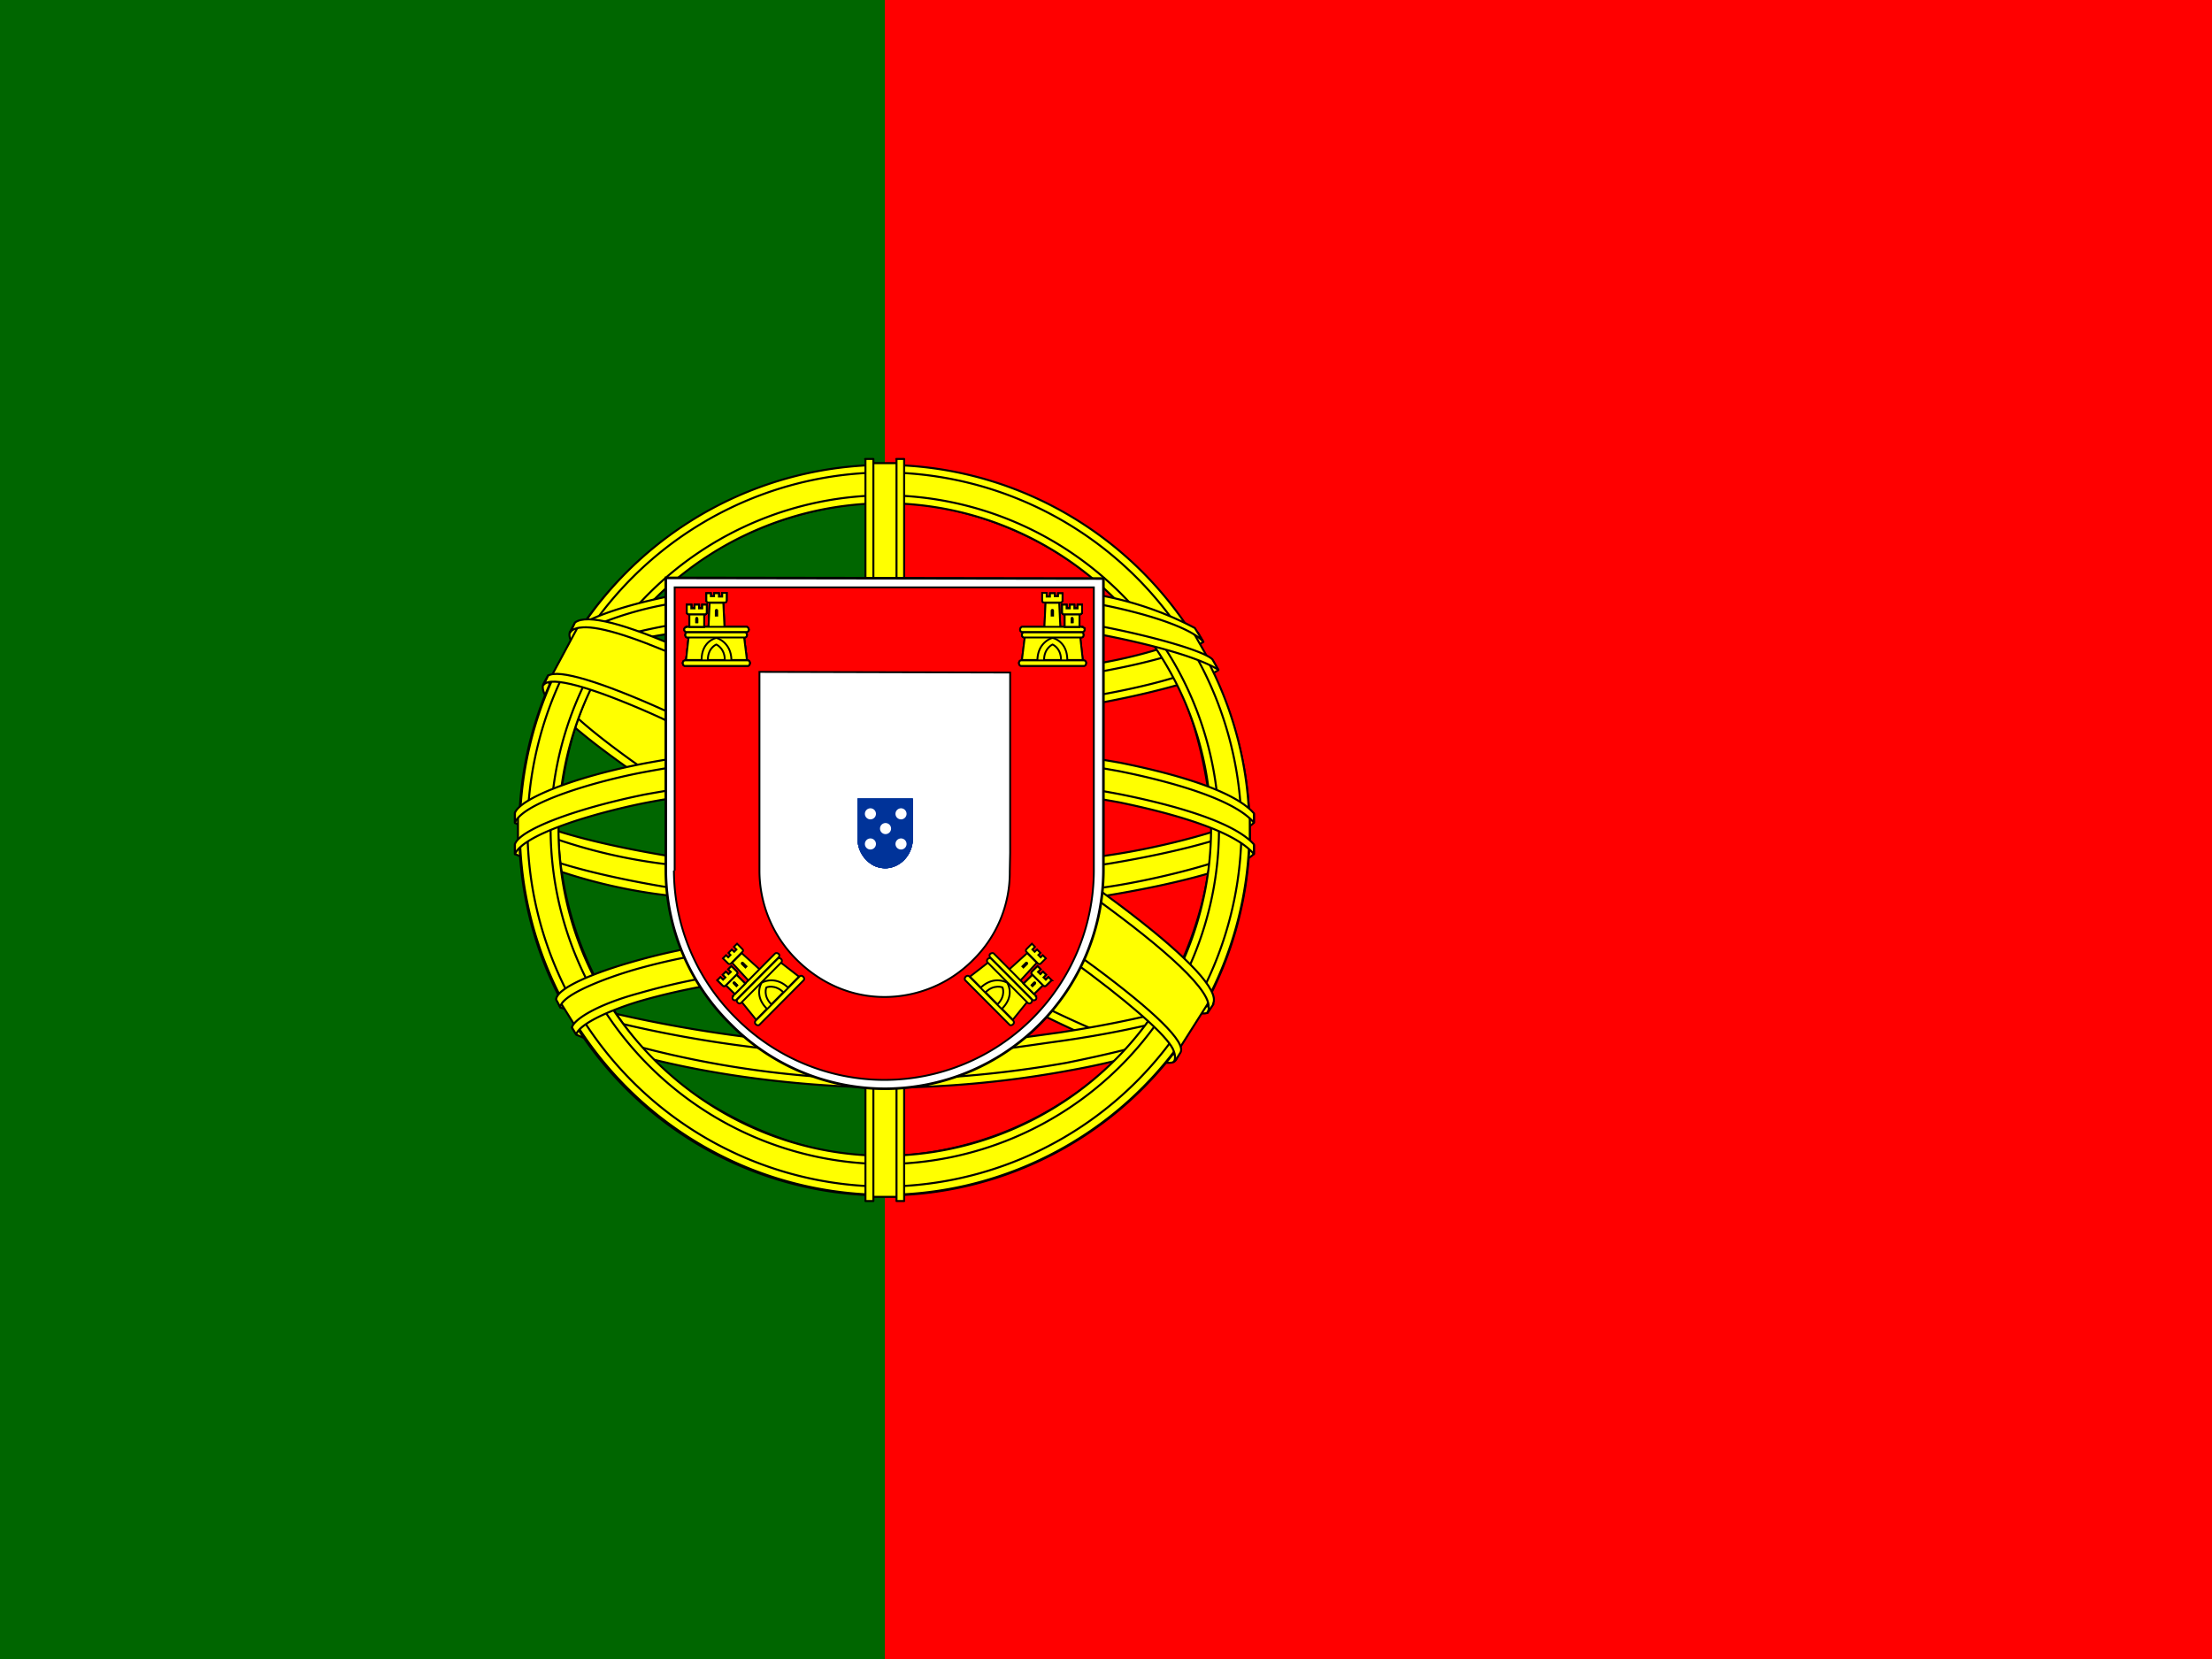 <svg width="24" height="18" viewBox="0 0 24 18" fill="none" xmlns="http://www.w3.org/2000/svg"><rect x="0" y="0" width="24" height="18" fill="#333333" stroke="none"/><g clip-path="url(#a)"><path d="M9.6 0H24v18H9.6z" fill="red"/><path d="M0 0h9.6v18H0z" fill="#060"/><path fill-rule="evenodd" clip-rule="evenodd" d="M12.731 11.483c-1.21-.038-6.75-3.495-6.787-4.05l.304-.507c.55.799 6.213 4.163 6.772 4.043z" fill="#FF0" stroke="#000" stroke-width=".022" stroke-linecap="round" stroke-linejoin="round"/><path fill-rule="evenodd" clip-rule="evenodd" d="M6.184 6.855c-.109.292 1.447 1.252 3.315 2.392 1.871 1.137 3.483 1.838 3.6 1.74l.056-.104c-.022.037-.075.048-.161.022-.506-.146-1.823-.75-3.454-1.74-1.635-.99-3.053-1.901-3.274-2.288a.24.24 0 0 1-.022-.116h-.008l-.045.083zm6.574 4.643c-.02.037-.06.037-.132.03-.45-.05-1.822-.717-3.446-1.688-1.89-1.133-3.45-2.16-3.278-2.43l.045-.083.008.004c-.15.458 3.079 2.303 3.27 2.423 1.867 1.155 3.443 1.834 3.581 1.657z" fill="#FF0" stroke="#000" stroke-width=".022" stroke-linecap="round" stroke-linejoin="round"/><path fill-rule="evenodd" clip-rule="evenodd" d="M9.608 7.77c1.207-.011 2.7-.165 3.562-.51l-.187-.3c-.507.281-2.007.469-3.387.495C7.97 7.44 6.818 7.286 6.24 6.9l-.172.322c1.057.45 2.145.544 3.54.548" fill="#FF0"/><path d="M9.608 7.77c1.207-.011 2.7-.165 3.562-.51l-.187-.3c-.507.281-2.007.469-3.387.495C7.97 7.44 6.818 7.286 6.24 6.9l-.172.322c1.057.45 2.145.544 3.54.548" stroke="#000" stroke-width=".022" stroke-linecap="round" stroke-linejoin="round"/><path fill-rule="evenodd" clip-rule="evenodd" d="M13.219 7.267c-.03.05-.593.24-1.418.383q-1.092.165-2.197.161a16 16 0 0 1-2.108-.135c-.866-.135-1.312-.322-1.48-.39l.04-.082c.477.187.927.3 1.452.382a15.4 15.4 0 0 0 4.278-.022c.844-.139 1.305-.315 1.373-.394l.06.101zm-.165-.303c-.09.075-.548.236-1.35.363q-1.04.15-2.093.15c-.825 0-1.503-.06-2.017-.135-.818-.105-1.253-.3-1.41-.352l.049-.083c.123.064.54.233 1.368.35q1.001.133 2.01.127 1.044 0 2.078-.15c.806-.113 1.241-.315 1.309-.368zM5.636 9.225c.743.401 2.397.6 3.96.615 1.425.004 3.278-.218 3.972-.585l-.02-.401c-.217.337-2.204.663-3.967.652-1.762-.015-3.4-.285-3.948-.637v.356" fill="#FF0"/><path d="M5.636 9.225c.743.401 2.397.6 3.96.615 1.425.004 3.278-.218 3.972-.585l-.02-.401c-.217.337-2.204.663-3.967.652-1.762-.015-3.4-.285-3.948-.637v.356m7.586-1.958c-.03.05-.593.24-1.418.383q-1.092.165-2.197.161a16 16 0 0 1-2.108-.135c-.866-.135-1.312-.322-1.48-.39l.04-.082c.477.187.927.3 1.452.382a15.4 15.4 0 0 0 4.278-.022c.844-.139 1.305-.315 1.373-.394l.06.101zm-.165-.303c-.09.075-.548.236-1.35.363q-1.04.15-2.093.15c-.825 0-1.503-.06-2.017-.135-.818-.105-1.253-.3-1.41-.352l.049-.083c.123.064.54.233 1.368.35q1.001.133 2.01.127 1.044 0 2.078-.15c.806-.113 1.241-.315 1.309-.368z" stroke="#000" stroke-width=".022" stroke-linecap="round" stroke-linejoin="round"/><path fill-rule="evenodd" clip-rule="evenodd" d="M13.605 9.169v.094c-.105.127-.758.315-1.575.45q-1.22.175-2.453.165a15 15 0 0 1-2.325-.162 5.8 5.8 0 0 1-1.665-.45v-.108c.364.24 1.347.42 1.677.472.592.09 1.353.158 2.313.158a16.4 16.4 0 0 0 2.438-.165c.589-.087 1.425-.308 1.59-.454m0-.338v.094c-.105.124-.758.311-1.575.446q-1.22.177-2.453.17-1.168.006-2.325-.162a5.8 5.8 0 0 1-1.665-.45v-.113c.364.244 1.35.42 1.677.473a15 15 0 0 0 2.313.161c1.01 0 1.82-.075 2.438-.169.589-.082 1.425-.303 1.59-.45m-4.013 2.58c-1.71-.007-3.176-.465-3.487-.54l.225.353a9.4 9.4 0 0 0 3.277.536c1.302-.037 2.438-.139 3.237-.529l.232-.367c-.544.259-2.4.547-3.487.547" fill="#FF0"/><path d="M9.592 11.411c-1.71-.007-3.176-.465-3.487-.54l.225.353a9.4 9.4 0 0 0 3.277.536c1.302-.037 2.438-.139 3.237-.529l.232-.367c-.544.259-2.4.547-3.487.547m4.016-2.242v.094c-.105.127-.758.315-1.575.45q-1.22.175-2.453.165a15 15 0 0 1-2.325-.162 5.8 5.8 0 0 1-1.665-.45v-.108c.364.24 1.347.42 1.677.472.592.09 1.353.158 2.313.158a16.4 16.4 0 0 0 2.438-.165c.589-.087 1.425-.308 1.59-.454m0-.338v.094c-.105.124-.758.311-1.575.446q-1.22.177-2.453.17-1.168.006-2.325-.162a5.8 5.8 0 0 1-1.665-.45v-.113c.364.244 1.35.42 1.677.473a15 15 0 0 0 2.313.161c1.01 0 1.82-.075 2.438-.169.589-.082 1.425-.303 1.59-.45" stroke="#000" stroke-width=".022" stroke-linecap="round" stroke-linejoin="round"/><path fill-rule="evenodd" clip-rule="evenodd" d="m12.934 11.149-.105.15a8.4 8.4 0 0 1-1.223.315c-.664.123-1.338.186-2.013.187-1.515-.022-2.757-.319-3.338-.574l-.049-.078.008-.015.079.033c1.067.354 2.183.537 3.307.544.705 0 1.406-.079 1.973-.18.87-.176 1.222-.307 1.33-.367l.027-.015zm.199-.33-.075.13c-.203.076-.75.233-1.55.346-.524.071-.85.142-1.897.161a13 13 0 0 1-3.532-.525l-.041-.094c1.166.323 2.367.5 3.577.525.956-.018 1.365-.09 1.886-.16.93-.143 1.4-.3 1.538-.342v-.008l.097-.037z" fill="#FF0" stroke="#000" stroke-width=".022" stroke-linecap="round" stroke-linejoin="round"/><path fill-rule="evenodd" clip-rule="evenodd" d="M13.155 8.91c.004 1.125-.574 2.137-1.035 2.58a3.72 3.72 0 0 1-2.542 1.057c-1.137.02-2.205-.72-2.494-1.046a3.8 3.8 0 0 1-1.031-2.527c.067-1.23.55-2.085 1.248-2.674a3.74 3.74 0 0 1 2.408-.851 3.68 3.68 0 0 1 2.662 1.335c.47.57.675 1.189.784 2.126m-3.57-3.847a3.975 3.975 0 0 1 3.975 3.945 3.966 3.966 0 0 1-5.48 3.662 3.96 3.96 0 0 1-2.447-3.662c-.004-2.175 1.773-3.945 3.952-3.945" fill="#FF0"/><path d="M9.585 5.063a3.975 3.975 0 0 1 3.975 3.945 3.966 3.966 0 0 1-5.48 3.662 3.96 3.96 0 0 1-2.447-3.662c-.004-2.175 1.773-3.945 3.952-3.945m3.57 3.847c.004 1.125-.574 2.137-1.035 2.58a3.72 3.72 0 0 1-2.542 1.057c-1.137.02-2.205-.72-2.494-1.046a3.8 3.8 0 0 1-1.031-2.527c.067-1.23.55-2.085 1.248-2.674a3.74 3.74 0 0 1 2.408-.851 3.68 3.68 0 0 1 2.662 1.335c.47.57.675 1.189.784 2.126" stroke="#000" stroke-width=".022" stroke-linecap="round" stroke-linejoin="round"/><path fill-rule="evenodd" clip-rule="evenodd" d="M9.596 5.044a3.966 3.966 0 0 1 3.96 3.96 3.965 3.965 0 0 1-3.956 3.96 3.97 3.97 0 0 1-3.96-3.96 3.966 3.966 0 0 1 3.96-3.96zM5.723 9a3.89 3.89 0 0 0 3.873 3.874A3.89 3.89 0 0 0 13.47 9a3.89 3.89 0 0 0-3.874-3.874A3.89 3.89 0 0 0 5.723 9" fill="#FF0" stroke="#000" stroke-width=".022" stroke-linecap="round" stroke-linejoin="round"/><path fill-rule="evenodd" clip-rule="evenodd" d="M9.6 5.374A3.637 3.637 0 0 1 13.226 9 3.64 3.64 0 0 1 9.6 12.63 3.644 3.644 0 0 1 5.974 9 3.64 3.64 0 0 1 9.6 5.374M6.06 9c0 1.95 1.598 3.54 3.54 3.54A3.554 3.554 0 0 0 13.14 9c0-1.95-1.597-3.54-3.54-3.54A3.555 3.555 0 0 0 6.06 9" fill="#FF0" stroke="#000" stroke-width=".022" stroke-linecap="round" stroke-linejoin="round"/><path fill-rule="evenodd" clip-rule="evenodd" d="M9.761 5.025H9.42v7.961h.337z" fill="#FF0" stroke="#000" stroke-width=".022" stroke-linecap="round" stroke-linejoin="round"/><path fill-rule="evenodd" clip-rule="evenodd" d="M9.724 4.98h.086v8.051h-.083V4.98zm-.338 0h.09v8.051H9.39V4.98z" fill="#FF0" stroke="#000" stroke-width=".022" stroke-linecap="round" stroke-linejoin="round"/><path fill-rule="evenodd" clip-rule="evenodd" d="M13.56 9.158v-.293l-.24-.225-1.361-.36L10 8.081l-2.362.12-1.68.398-.338.251v.296l.86-.386 2.04-.319h1.96l1.44.158.998.24z" fill="#FF0" stroke="#000" stroke-width=".022" stroke-linecap="round" stroke-linejoin="round"/><path fill-rule="evenodd" clip-rule="evenodd" d="M9.6 8.393c.934 0 1.837.086 2.561.225.743.15 1.264.337 1.444.543v.105c-.218-.262-.919-.45-1.463-.562a14 14 0 0 0-2.546-.225c-.979 0-1.894.097-2.599.232-.562.113-1.316.338-1.41.555v-.108c.05-.15.612-.375 1.4-.537a14 14 0 0 1 2.61-.228zm0-.342c.859-.001 1.716.074 2.561.225.743.15 1.264.338 1.444.548v.101c-.218-.259-.919-.45-1.463-.559a14 14 0 0 0-2.546-.225c-.87-.002-1.739.075-2.595.233-.544.101-1.327.334-1.414.551V8.82c.053-.15.623-.386 1.4-.536A14 14 0 0 1 9.6 8.05m-.023-1.73c1.474-.008 2.76.206 3.35.506l.213.375c-.51-.277-1.898-.562-3.559-.525-1.354.011-2.801.15-3.525.54l.255-.427c.596-.312 1.999-.47 3.266-.47" fill="#FF0"/><path d="M9.577 6.319c1.474-.008 2.76.206 3.35.506l.213.375c-.51-.277-1.898-.562-3.559-.525-1.354.011-2.801.15-3.525.54l.255-.427c.596-.312 1.999-.47 3.266-.47M9.6 8.394c.934 0 1.837.086 2.561.225.743.15 1.264.337 1.444.543v.105c-.218-.262-.919-.45-1.463-.562a14 14 0 0 0-2.546-.225c-.979 0-1.894.097-2.599.232-.562.113-1.316.338-1.41.555v-.108c.05-.15.612-.375 1.4-.537a14 14 0 0 1 2.61-.228zm0-.342c.859-.001 1.716.074 2.561.225.743.15 1.264.338 1.444.548v.101c-.218-.259-.919-.45-1.463-.559a14 14 0 0 0-2.546-.225c-.87-.002-1.739.075-2.595.233-.544.101-1.327.334-1.414.551V8.82c.053-.15.623-.386 1.4-.536A14 14 0 0 1 9.6 8.05" stroke="#000" stroke-width=".022" stroke-linecap="round" stroke-linejoin="round"/><path fill-rule="evenodd" clip-rule="evenodd" d="M9.6 6.626a13.3 13.3 0 0 1 2.299.161c.6.113 1.174.278 1.256.368l.064.112c-.199-.127-.698-.273-1.335-.393-.638-.12-1.452-.162-2.288-.158-.948-.004-1.687.045-2.317.158-.435.06-.856.191-1.249.386l.064-.116c.225-.113.574-.252 1.166-.36.656-.12 1.403-.154 2.34-.158m0-.337c.803-.008 1.598.037 2.216.15.401.06.79.186 1.148.375l.093.15c-.157-.177-.75-.345-1.278-.435-.615-.109-1.376-.15-2.179-.158a13.5 13.5 0 0 0-2.231.165 3.7 3.7 0 0 0-1.11.341l.082-.123c.218-.113.57-.218 1.013-.304A13.4 13.4 0 0 1 9.6 6.285zm1.965 4.361c-.65-.113-1.31-.163-1.969-.15-2.456.03-3.247.506-3.345.649l-.187-.3c.63-.45 1.965-.705 3.547-.683.821.015 1.53.072 2.123.188l-.169.3" fill="#FF0"/><path d="M11.565 10.65c-.65-.113-1.31-.163-1.969-.15-2.456.03-3.247.506-3.345.649l-.187-.3c.63-.45 1.965-.705 3.547-.683.821.015 1.53.072 2.123.188l-.169.3M9.6 6.626a13.3 13.3 0 0 1 2.299.161c.6.113 1.174.278 1.256.368l.064.112c-.199-.127-.698-.273-1.335-.393-.638-.12-1.452-.162-2.288-.158-.948-.004-1.687.045-2.317.158-.435.06-.856.191-1.249.386l.064-.116c.225-.113.574-.252 1.166-.36.656-.12 1.403-.154 2.34-.158m0-.337c.803-.008 1.598.037 2.216.15.401.06.79.186 1.148.375l.093.15c-.157-.177-.75-.345-1.278-.435-.615-.109-1.376-.15-2.179-.158a13.5 13.5 0 0 0-2.231.165 3.7 3.7 0 0 0-1.11.341l.082-.123c.218-.113.57-.218 1.013-.304A13.4 13.4 0 0 1 9.6 6.285z" stroke="#000" stroke-width=".022" stroke-linecap="round" stroke-linejoin="round"/><path fill-rule="evenodd" clip-rule="evenodd" d="M9.585 10.459c.682.011 1.35.037 1.999.157l-.045.083c-.6-.113-1.245-.15-1.95-.15-.912-.008-1.827.079-2.625.307-.252.072-.668.233-.713.368l-.045-.075c.015-.083.263-.248.735-.375.915-.263 1.77-.311 2.644-.315m.03-.345c.72-.001 1.44.062 2.149.187l-.05.086a11 11 0 0 0-2.1-.183c-.907 0-1.87.067-2.748.322-.281.083-.772.263-.787.402l-.045-.083c.007-.128.43-.296.813-.405.882-.259 1.85-.322 2.768-.326" fill="#FF0" stroke="#000" stroke-width=".022" stroke-linecap="round" stroke-linejoin="round"/><path fill-rule="evenodd" clip-rule="evenodd" d="m13.102 10.894-.292.461-.851-.754L9.76 9.12 7.28 7.759 5.992 7.32l.274-.51.094-.049.799.199 2.64 1.361 1.522.96 1.279.919.521.6z" fill="#FF0" stroke="#000" stroke-width=".022" stroke-linecap="round" stroke-linejoin="round"/><path fill-rule="evenodd" clip-rule="evenodd" d="M5.947 7.331c.225-.15 1.883.585 3.623 1.635 1.729 1.05 3.386 2.235 3.236 2.457l-.049.078-.022.019c.004-.004.03-.037 0-.116-.075-.244-1.253-1.181-3.199-2.359C7.635 7.916 6.052 7.234 5.9 7.429zm7.215 3.559c.143-.285-1.395-1.444-3.303-2.572-1.95-1.107-3.36-1.76-3.62-1.564l-.052.109c0 .003 0-.008.015-.02.045-.037.124-.037.158-.037.442.008 1.706.589 3.48 1.605.78.45 3.285 2.063 3.274 2.513 0 .037.003.045-.012.067l.064-.097z" fill="#FF0" stroke="#000" stroke-width=".022" stroke-linecap="round" stroke-linejoin="round"/><path d="M7.224 9.441a2.35 2.35 0 0 0 .7 1.668 2.36 2.36 0 0 0 1.672.704 2.376 2.376 0 0 0 2.376-2.368V6.277L7.224 6.27z" fill="#fff" stroke="#000" stroke-width=".028"/><path d="M7.312 9.445a2.26 2.26 0 0 0 .672 1.6 2.28 2.28 0 0 0 1.608.672 2.276 2.276 0 0 0 2.276-2.264v-3.08H7.32v3.072m3.64-2.148v1.956l-.004.204a1.33 1.33 0 0 1-.4.96c-.254.256-.6.4-.96.4-.376 0-.708-.16-.956-.408a1.36 1.36 0 0 1-.4-.96V7.29z" fill="red"/><path d="M7.312 9.445a2.26 2.26 0 0 0 .672 1.6 2.28 2.28 0 0 0 1.608.672 2.276 2.276 0 0 0 2.276-2.264v-3.08H7.32v3.072m3.64-2.148v1.956l-.004.204a1.33 1.33 0 0 1-.4.96c-.254.256-.6.4-.96.4-.376 0-.708-.16-.956-.408a1.36 1.36 0 0 1-.4-.96V7.29z" stroke="#000" stroke-width=".02"/><path d="M7.608 7.177c.004-.22.16-.272.16-.272.004 0 .172.056.172.276h-.332" fill="#FF0"/><path d="m7.472 6.91-.028.251h.168c0-.208.16-.24.16-.24.004 0 .16.044.164.24h.168l-.032-.256h-.6zm-.04.255h.68c.012 0 .024.012.024.028 0 .02-.012.032-.024.032h-.68c-.012 0-.024-.012-.024-.032q.002-.026.028-.028z" fill="#FF0" stroke="#000" stroke-width=".02"/><path d="M7.68 7.161c0-.132.092-.168.092-.168s.092.04.092.168zm-.232-.36H8.1c.012 0 .024.016.024.032a.026.026 0 0 1-.024.024h-.652c-.012 0-.024-.012-.024-.028 0-.012.012-.024.024-.024zm.016.06h.616c.012 0 .024.012.024.028s-.012.028-.024.028h-.62q-.024-.002-.024-.028t.024-.028zm.2-.424h.048v.032h.036v-.032H7.8v.036h.036v-.04h.048v.08q-.001.024-.02.024h-.176c-.012 0-.024-.008-.024-.02zm.184.108.012.256h-.172l.012-.26h.148" fill="#FF0"/><path d="m7.848 6.545.012.256h-.172l.012-.26h.148m-.168.62c0-.132.092-.168.092-.168s.092.04.092.168zm-.232-.36H8.1c.012 0 .024.016.024.032a.026.026 0 0 1-.024.024h-.652c-.012 0-.024-.012-.024-.028 0-.012.012-.024.024-.024zm.016.06h.616c.012 0 .024.012.024.028s-.012.028-.024.028h-.62q-.024-.002-.024-.028t.024-.028zm.2-.424h.048v.032h.036v-.032H7.8v.036h.036v-.04h.048v.08q-.001.024-.02.024h-.176c-.012 0-.024-.008-.024-.02z" stroke="#000" stroke-width=".02"/><path d="M7.64 6.665v.136h-.16v-.136z" fill="#FF0" stroke="#000" stroke-width=".02"/><path d="M7.64 6.665v.136h-.16v-.136zm-.188-.104H7.5v.04h.036v-.04h.048v.04h.036v-.04h.048v.08q-.001.024-.02.024h-.172a.024.024 0 0 1-.024-.024z" fill="#FF0" stroke="#000" stroke-width=".02"/><path d="M7.452 6.561H7.5v.04h.036v-.04h.048v.04h.036v-.04h.048v.08q-.001.024-.02.024h-.172a.024.024 0 0 1-.024-.024z" fill="#FF0" stroke="#000" stroke-width=".02"/><path d="M7.756 6.625c0-.024.036-.024.036 0v.064h-.036zm-.212.088c0-.024.032-.024.032 0v.048h-.032z" fill="#000"/><path d="M7.544 6.713c0-.024.032-.024.032 0v.048h-.032z" fill="#000"/><path d="M7.608 7.177c.004-.22.16-.272.16-.272.004 0 .172.056.172.276h-.332" fill="#FF0"/><path d="m7.472 6.91-.028.251h.168c0-.208.16-.24.16-.24.004 0 .16.044.164.24h.168l-.032-.256h-.6zm-.04.255h.68c.012 0 .024.012.024.028 0 .02-.012.032-.024.032h-.68c-.012 0-.024-.012-.024-.032q.002-.026.028-.028z" fill="#FF0" stroke="#000" stroke-width=".02"/><path d="M7.68 7.161c0-.132.092-.168.092-.168s.092.04.092.168zm-.232-.36H8.1c.012 0 .024.016.024.032a.026.026 0 0 1-.024.024h-.652c-.012 0-.024-.012-.024-.028 0-.012.012-.024.024-.024zm.016.06h.616c.012 0 .024.012.024.028s-.012.028-.024.028h-.62q-.024-.002-.024-.028t.024-.028zm.2-.424h.048v.032h.036v-.032H7.8v.036h.036v-.04h.048v.08q-.001.024-.02.024h-.176c-.012 0-.024-.008-.024-.02zm.184.108.012.256h-.172l.012-.26h.148" fill="#FF0"/><path d="m7.848 6.545.012.256h-.172l.012-.26h.148m-.168.62c0-.132.092-.168.092-.168s.092.04.092.168zm-.232-.36H8.1c.012 0 .024.016.024.032a.026.026 0 0 1-.024.024h-.652c-.012 0-.024-.012-.024-.028 0-.012.012-.024.024-.024zm.016.06h.616c.012 0 .024.012.024.028s-.012.028-.024.028h-.62q-.024-.002-.024-.028t.024-.028zm.2-.424h.048v.032h.036v-.032H7.8v.036h.036v-.04h.048v.08q-.001.024-.02.024h-.176c-.012 0-.024-.008-.024-.02z" stroke="#000" stroke-width=".02"/><path d="M7.64 6.665v.136h-.16v-.136z" fill="#FF0" stroke="#000" stroke-width=".02"/><path d="M7.64 6.665v.136h-.16v-.136zm-.188-.104H7.5v.04h.036v-.04h.048v.04h.036v-.04h.048v.08q-.001.024-.02.024h-.172a.024.024 0 0 1-.024-.024z" fill="#FF0" stroke="#000" stroke-width=".02"/><path d="M7.452 6.561H7.5v.04h.036v-.04h.048v.04h.036v-.04h.048v.08q-.001.024-.02.024h-.172a.024.024 0 0 1-.024-.024z" fill="#FF0" stroke="#000" stroke-width=".02"/><path d="M7.756 6.625c0-.024.036-.024.036 0v.064h-.036zm-.212.088c0-.024.032-.024.032 0v.048h-.032z" fill="#000"/><path d="M7.544 6.713c0-.024.032-.024.032 0v.048h-.032z" fill="#000"/><path d="M8.33 10.96c-.153-.158-.08-.306-.08-.306.003-.002.16-.082.317.073l-.234.235" fill="#FF0"/><path d="m8.044 10.867.16.197.117-.119c-.147-.146-.057-.282-.057-.282.003-.003.144-.083.286.052l.118-.119-.204-.158-.423.426zm.153.209.48-.483c.008-.008.025-.008.036.003.015.014.015.031.006.04l-.479.482c-.008.009-.025.009-.04-.005a.027.027 0 0 1 0-.04z" fill="#FF0" stroke="#000" stroke-width=".02"/><path d="M8.37 10.897c-.094-.093-.055-.184-.055-.184s.093-.037.184.053zm-.42-.089.46-.463c.008-.008.028-.005.04.006.008.008.008.025 0 .034l-.46.462c-.008.009-.025.009-.037-.002-.008-.009-.008-.026 0-.034zm.054.03.434-.436c.009-.009.026-.009.037.003.011.01.011.028.003.036l-.437.44q-.018.015-.037-.002-.018-.02-.003-.037zm-.16-.44.034-.034.023.023.025-.026-.022-.022.036-.037.026.025.025-.025-.028-.029.034-.034.056.057q.017.017.003.03l-.124.126c-.008.008-.022.011-.03.003zm.207-.054.19.172-.121.122-.177-.192.105-.105" fill="#FF0"/><path d="m8.05 10.344.19.172-.12.122-.177-.192.105-.105m.321.556c-.093-.093-.054-.184-.054-.184s.093-.037.184.053zm-.419-.089.46-.463c.008-.008.028-.005.04.006.008.008.008.025 0 .034l-.46.462c-.008.009-.025.009-.037-.002-.008-.009-.008-.026 0-.034zm.054.03.434-.436c.009-.009.026-.009.037.003.011.01.011.028.003.036l-.437.44q-.018.015-.037-.002-.018-.02-.003-.037zm-.16-.44.034-.034.023.023.025-.026-.022-.022.036-.037.026.025.025-.025-.028-.029.034-.034.056.057q.017.017.003.03l-.124.126c-.008.008-.022.011-.03.003z" stroke="#000" stroke-width=".02"/><path d="m7.99 10.576.096.096-.113.113-.097-.095z" fill="#FF0" stroke="#000" stroke-width=".02"/><path d="m7.99 10.576.096.096-.113.113-.097-.095z" fill="#FF0" stroke="#000" stroke-width=".02"/><path d="m7.783 10.636.034-.034.028.028.026-.025-.029-.029.034-.034.028.028.026-.025-.029-.028.034-.034.057.056q.016.018.003.031l-.121.122a.02.02 0 0 1-.017.007.02.02 0 0 1-.017-.007z" fill="#FF0" stroke="#000" stroke-width=".02"/><path d="m7.783 10.636.034-.034.028.028.026-.025-.029-.029.034-.034.028.028.026-.025-.029-.028.034-.034.057.056q.016.018.003.031l-.121.122a.02.02 0 0 1-.017.007.02.02 0 0 1-.017-.007z" fill="#FF0" stroke="#000" stroke-width=".02"/><path d="M8.043 10.466c-.017-.017.008-.043.025-.026l.045.045-.025.026zm-.087.212c-.017-.017.005-.04.022-.023l.034.034-.022.023z" fill="#000"/><path d="M7.956 10.678c-.017-.017.005-.04.022-.023l.034.034-.022.023z" fill="#000"/><path d="M7.608 7.177c.004-.22.16-.272.16-.272.004 0 .172.056.172.276h-.332" fill="#FF0"/><path d="m7.472 6.91-.028.251h.168c0-.208.16-.24.16-.24.004 0 .16.044.164.24h.168l-.032-.256h-.6zm-.04.255h.68c.012 0 .024.012.024.028 0 .02-.012.032-.024.032h-.68c-.012 0-.024-.012-.024-.032q.002-.026.028-.028z" fill="#FF0" stroke="#000" stroke-width=".02"/><path d="M7.68 7.161c0-.132.092-.168.092-.168s.092.04.092.168zm-.232-.36H8.1c.012 0 .024.016.024.032a.026.026 0 0 1-.024.024h-.652c-.012 0-.024-.012-.024-.028 0-.012.012-.024.024-.024zm.016.06h.616c.012 0 .024.012.024.028s-.012.028-.024.028h-.62q-.024-.002-.024-.028t.024-.028zm.2-.424h.048v.032h.036v-.032H7.8v.036h.036v-.04h.048v.08q-.001.024-.02.024h-.176c-.012 0-.024-.008-.024-.02zm.184.108.012.256h-.172l.012-.26h.148" fill="#FF0"/><path d="m7.848 6.545.012.256h-.172l.012-.26h.148m-.168.62c0-.132.092-.168.092-.168s.092.04.092.168zm-.232-.36H8.1c.012 0 .024.016.024.032a.026.026 0 0 1-.024.024h-.652c-.012 0-.024-.012-.024-.028 0-.012.012-.024.024-.024zm.016.06h.616c.012 0 .024.012.024.028s-.012.028-.024.028h-.62q-.024-.002-.024-.028t.024-.028zm.2-.424h.048v.032h.036v-.032H7.8v.036h.036v-.04h.048v.08q-.001.024-.02.024h-.176c-.012 0-.024-.008-.024-.02z" stroke="#000" stroke-width=".02"/><path d="M7.64 6.665v.136h-.16v-.136z" fill="#FF0" stroke="#000" stroke-width=".02"/><path d="M7.64 6.665v.136h-.16v-.136zm-.188-.104H7.5v.04h.036v-.04h.048v.04h.036v-.04h.048v.08q-.001.024-.02.024h-.172a.024.024 0 0 1-.024-.024z" fill="#FF0" stroke="#000" stroke-width=".02"/><path d="M7.452 6.561H7.5v.04h.036v-.04h.048v.04h.036v-.04h.048v.08q-.001.024-.02.024h-.172a.024.024 0 0 1-.024-.024z" fill="#FF0" stroke="#000" stroke-width=".02"/><path d="M7.756 6.625c0-.024.036-.024.036 0v.064h-.036zm-.212.088c0-.024.032-.024.032 0v.048h-.032z" fill="#000"/><path d="M7.544 6.713c0-.024.032-.024.032 0v.048h-.032z" fill="#000"/><path d="M11.584 7.177c-.004-.22-.16-.272-.16-.272-.004 0-.172.056-.172.276h.332" fill="#FF0"/><path d="m11.72 6.91.028.251h-.168c0-.208-.16-.24-.16-.24-.004 0-.16.044-.164.24h-.168l.032-.256h.6zm.04.255h-.68c-.012 0-.024.012-.024.028 0 .02.012.032.024.032h.68c.012 0 .024-.012.024-.032a.027.027 0 0 0-.028-.028z" fill="#FF0" stroke="#000" stroke-width=".02"/><path d="M11.512 7.161c0-.132-.092-.168-.092-.168s-.092.04-.092.168zm.232-.36h-.652c-.012 0-.024.016-.024.032 0 .012.012.024.024.024h.652c.012 0 .024-.012.024-.028a.026.026 0 0 0-.024-.024zm-.016.06h-.616c-.012 0-.024.012-.024.028s.012.028.024.028h.62q.024-.002.024-.028t-.024-.028zm-.2-.424h-.048v.032h-.036v-.032h-.052v.036h-.036v-.04h-.048v.08q.001.024.02.024h.176c.012 0 .024-.008.024-.02zm-.184.108-.012.256h.172l-.012-.26h-.148" fill="#FF0"/><path d="m11.344 6.545-.012.256h.172l-.012-.26h-.148m.168.62c0-.132-.092-.168-.092-.168s-.092.04-.092.168zm.232-.36h-.652c-.012 0-.024.016-.024.032 0 .012.012.024.024.024h.652c.012 0 .024-.012.024-.028a.026.026 0 0 0-.024-.024zm-.016.06h-.616c-.012 0-.024.012-.024.028s.012.028.024.028h.62q.024-.002.024-.028t-.024-.028zm-.2-.424h-.048v.032h-.036v-.032h-.052v.036h-.036v-.04h-.048v.08q.001.024.02.024h.176c.012 0 .024-.008.024-.02z" stroke="#000" stroke-width=".02"/><path d="M11.552 6.665v.136h.16v-.136z" fill="#FF0" stroke="#000" stroke-width=".02"/><path d="M11.552 6.665v.136h.16v-.136zm.188-.104h-.048v.04h-.036v-.04h-.048v.04h-.036v-.04h-.048v.08q.001.024.02.024h.172a.024.024 0 0 0 .024-.024z" fill="#FF0" stroke="#000" stroke-width=".02"/><path d="M11.74 6.561h-.048v.04h-.036v-.04h-.048v.04h-.036v-.04h-.048v.08q.001.024.02.024h.172a.024.024 0 0 0 .024-.024z" fill="#FF0" stroke="#000" stroke-width=".02"/><path d="M11.436 6.625c0-.024-.036-.024-.036 0v.064h.036zm.212.088c0-.024-.032-.024-.032 0v.048h.032z" fill="#000"/><path d="M11.648 6.713c0-.024-.032-.024-.032 0v.048h.032z" fill="#000"/><path d="M11.584 7.177c-.004-.22-.16-.272-.16-.272-.004 0-.172.056-.172.276h.332" fill="#FF0"/><path d="m11.72 6.91.028.251h-.168c0-.208-.16-.24-.16-.24-.004 0-.16.044-.164.24h-.168l.032-.256h.6zm.04.255h-.68c-.012 0-.024.012-.024.028 0 .02.012.032.024.032h.68c.012 0 .024-.012.024-.032a.027.027 0 0 0-.028-.028z" fill="#FF0" stroke="#000" stroke-width=".02"/><path d="M11.512 7.161c0-.132-.092-.168-.092-.168s-.092.04-.092.168zm.232-.36h-.652c-.012 0-.024.016-.024.032 0 .012.012.024.024.024h.652c.012 0 .024-.012.024-.028a.026.026 0 0 0-.024-.024zm-.016.06h-.616c-.012 0-.024.012-.024.028s.012.028.024.028h.62q.024-.002.024-.028t-.024-.028zm-.2-.424h-.048v.032h-.036v-.032h-.052v.036h-.036v-.04h-.048v.08q.001.024.02.024h.176c.012 0 .024-.008.024-.02zm-.184.108-.012.256h.172l-.012-.26h-.148" fill="#FF0"/><path d="m11.344 6.545-.012.256h.172l-.012-.26h-.148m.168.62c0-.132-.092-.168-.092-.168s-.092.04-.092.168zm.232-.36h-.652c-.012 0-.024.016-.024.032 0 .012.012.024.024.024h.652c.012 0 .024-.012.024-.028a.026.026 0 0 0-.024-.024zm-.016.06h-.616c-.012 0-.024.012-.024.028s.012.028.024.028h.62q.024-.002.024-.028t-.024-.028zm-.2-.424h-.048v.032h-.036v-.032h-.052v.036h-.036v-.04h-.048v.08q.001.024.02.024h.176c.012 0 .024-.008.024-.02z" stroke="#000" stroke-width=".02"/><path d="M11.552 6.665v.136h.16v-.136z" fill="#FF0" stroke="#000" stroke-width=".02"/><path d="M11.552 6.665v.136h.16v-.136zm.188-.104h-.048v.04h-.036v-.04h-.048v.04h-.036v-.04h-.048v.08q.001.024.02.024h.172a.024.024 0 0 0 .024-.024z" fill="#FF0" stroke="#000" stroke-width=".02"/><path d="M11.74 6.561h-.048v.04h-.036v-.04h-.048v.04h-.036v-.04h-.048v.08q.001.024.02.024h.172a.024.024 0 0 0 .024-.024z" fill="#FF0" stroke="#000" stroke-width=".02"/><path d="M11.436 6.625c0-.024-.036-.024-.036 0v.064h.036zm.212.088c0-.024-.032-.024-.032 0v.048h.032z" fill="#000"/><path d="M11.648 6.713c0-.024-.032-.024-.032 0v.048h.032z" fill="#000"/><path d="M10.862 10.96c.153-.158.08-.306.08-.306-.002-.002-.16-.082-.317.073l.234.235" fill="#FF0"/><path d="m11.148 10.867-.159.197-.118-.119c.147-.146.057-.282.057-.282-.003-.003-.144-.083-.286.052l-.118-.119.204-.158.423.426zm-.153.209-.48-.483c-.008-.008-.025-.008-.036.003-.014.014-.014.031-.006.04l.48.482c.008.009.024.009.039-.005a.027.027 0 0 0 0-.04z" fill="#FF0" stroke="#000" stroke-width=".02"/><path d="M10.823 10.897c.093-.093.054-.184.054-.184s-.093-.037-.184.053zm.419-.089-.46-.463c-.008-.008-.028-.005-.04.006-.008.008-.008.025 0 .034l.46.462c.008.009.025.009.037-.002.008-.009.008-.026 0-.034zm-.054.03-.434-.436c-.009-.009-.026-.009-.037.003-.011.01-.011.028-.003.036l.437.44q.018.015.037-.002.018-.02.003-.037zm.16-.44-.034-.034-.023.023-.025-.026.023-.022-.037-.037-.026.025-.025-.025.028-.029-.033-.034-.057.057q-.016.017-.003.03l.124.126c.008.008.023.011.031.003zm-.207-.054-.19.172.122.122.176-.192-.105-.105" fill="#FF0"/><path d="m11.142 10.344-.19.172.12.122.177-.192-.105-.105m-.321.556c.093-.093.054-.184.054-.184s-.093-.037-.184.053zm.419-.089-.46-.463c-.008-.008-.028-.005-.04.006-.008.008-.008.025 0 .034l.46.462c.008.009.025.009.037-.002.008-.009.008-.026 0-.034zm-.054.03-.434-.436c-.009-.009-.026-.009-.037.003-.011.01-.011.028-.003.036l.437.44q.018.015.037-.002.018-.02.003-.037zm.16-.44-.034-.034-.023.023-.025-.026.023-.022-.037-.037-.026.025-.025-.025.028-.029-.033-.034-.057.057q-.016.017-.003.03l.124.126c.008.008.023.011.031.003z" stroke="#000" stroke-width=".02"/><path d="m11.203 10.576-.097.096.113.113.097-.095z" fill="#FF0" stroke="#000" stroke-width=".02"/><path d="m11.203 10.576-.097.096.113.113.097-.095zm.207.06-.035-.034-.028.028-.025-.025.028-.029-.034-.034-.028.028-.026-.025.029-.028-.034-.034-.057.056q-.016.018-.003.031l.122.122q.007.007.016.007a.02.02 0 0 0 .017-.007l.057-.056Z" fill="#FF0" stroke="#000" stroke-width=".02"/><path d="m11.41 10.636-.035-.034-.028.028-.025-.025.028-.029-.034-.034-.028.028-.026-.025.029-.028-.034-.034-.057.056q-.016.018-.003.031l.122.122q.007.007.016.007a.02.02 0 0 0 .017-.007l.057-.056Z" fill="#FF0" stroke="#000" stroke-width=".02"/><path d="M11.15 10.466c.017-.017-.009-.043-.026-.026l-.045.045.025.026zm.087.212a.016.016 0 0 0-.023-.023l-.034.034.022.023z" fill="#000"/><path d="M11.237 10.678a.016.016 0 0 0-.023-.023l-.034.034.022.023z" fill="#000"/><path d="M9.304 9.097a.33.33 0 0 0 .184.299.3.3 0 0 0 .116.025c.084 0 .16-.04.212-.096a.33.33 0 0 0 .088-.228v-.432h-.6z" fill="#039"/><path d="M9.444 8.89a.06.06 0 1 0 0-.12.06.06 0 0 0 0 .12m.332 0a.06.06 0 1 0 0-.12.06.06 0 0 0 0 .12m-.168.16a.06.06 0 1 0 0-.12.06.06 0 0 0 0 .12m-.164.167a.06.06 0 1 0 0-.12.06.06 0 0 0 0 .12m.332 0a.06.06 0 1 0 0-.12.06.06 0 0 0 0 .12" fill="#fff"/><path d="M9.304 9.097a.33.33 0 0 0 .184.299.3.3 0 0 0 .116.025c.084 0 .16-.04.212-.096a.33.33 0 0 0 .088-.228v-.432h-.6z" fill="#039"/><path d="M9.444 8.89a.06.06 0 1 0 0-.12.06.06 0 0 0 0 .12m.332 0a.06.06 0 1 0 0-.12.06.06 0 0 0 0 .12m-.168.16a.06.06 0 1 0 0-.12.06.06 0 0 0 0 .12m-.164.167a.06.06 0 1 0 0-.12.06.06 0 0 0 0 .12m.332 0a.06.06 0 1 0 0-.12.06.06 0 0 0 0 .12" fill="#fff"/><path d="M9.304 9.097a.33.33 0 0 0 .184.299.3.3 0 0 0 .116.025c.084 0 .16-.04.212-.096a.33.33 0 0 0 .088-.228v-.432h-.6z" fill="#039"/><path d="M9.444 8.89a.06.06 0 1 0 0-.12.06.06 0 0 0 0 .12m.332 0a.06.06 0 1 0 0-.12.06.06 0 0 0 0 .12m-.168.16a.06.06 0 1 0 0-.12.06.06 0 0 0 0 .12m-.164.167a.06.06 0 1 0 0-.12.06.06 0 0 0 0 .12m.332 0a.06.06 0 1 0 0-.12.06.06 0 0 0 0 .12" fill="#fff"/><path d="M9.304 9.097a.33.33 0 0 0 .184.299.3.3 0 0 0 .116.025c.084 0 .16-.04.212-.096a.33.33 0 0 0 .088-.228v-.432h-.6z" fill="#039"/><path d="M9.444 8.89a.06.06 0 1 0 0-.12.06.06 0 0 0 0 .12m.332 0a.06.06 0 1 0 0-.12.06.06 0 0 0 0 .12m-.168.16a.06.06 0 1 0 0-.12.06.06 0 0 0 0 .12m-.164.167a.06.06 0 1 0 0-.12.06.06 0 0 0 0 .12m.332 0a.06.06 0 1 0 0-.12.06.06 0 0 0 0 .12" fill="#fff"/><path d="M9.304 9.097a.33.33 0 0 0 .184.299.3.3 0 0 0 .116.025c.084 0 .16-.04.212-.096a.33.33 0 0 0 .088-.228v-.432h-.6z" fill="#039"/><path d="M9.444 8.89a.06.06 0 1 0 0-.12.06.06 0 0 0 0 .12m.332 0a.06.06 0 1 0 0-.12.06.06 0 0 0 0 .12m-.168.16a.06.06 0 1 0 0-.12.06.06 0 0 0 0 .12m-.164.167a.06.06 0 1 0 0-.12.06.06 0 0 0 0 .12m.332 0a.06.06 0 1 0 0-.12.06.06 0 0 0 0 .12" fill="#fff"/></g><defs><clipPath id="a"><path fill="#fff" d="M0 0h24v18H0z"/></clipPath></defs></svg>